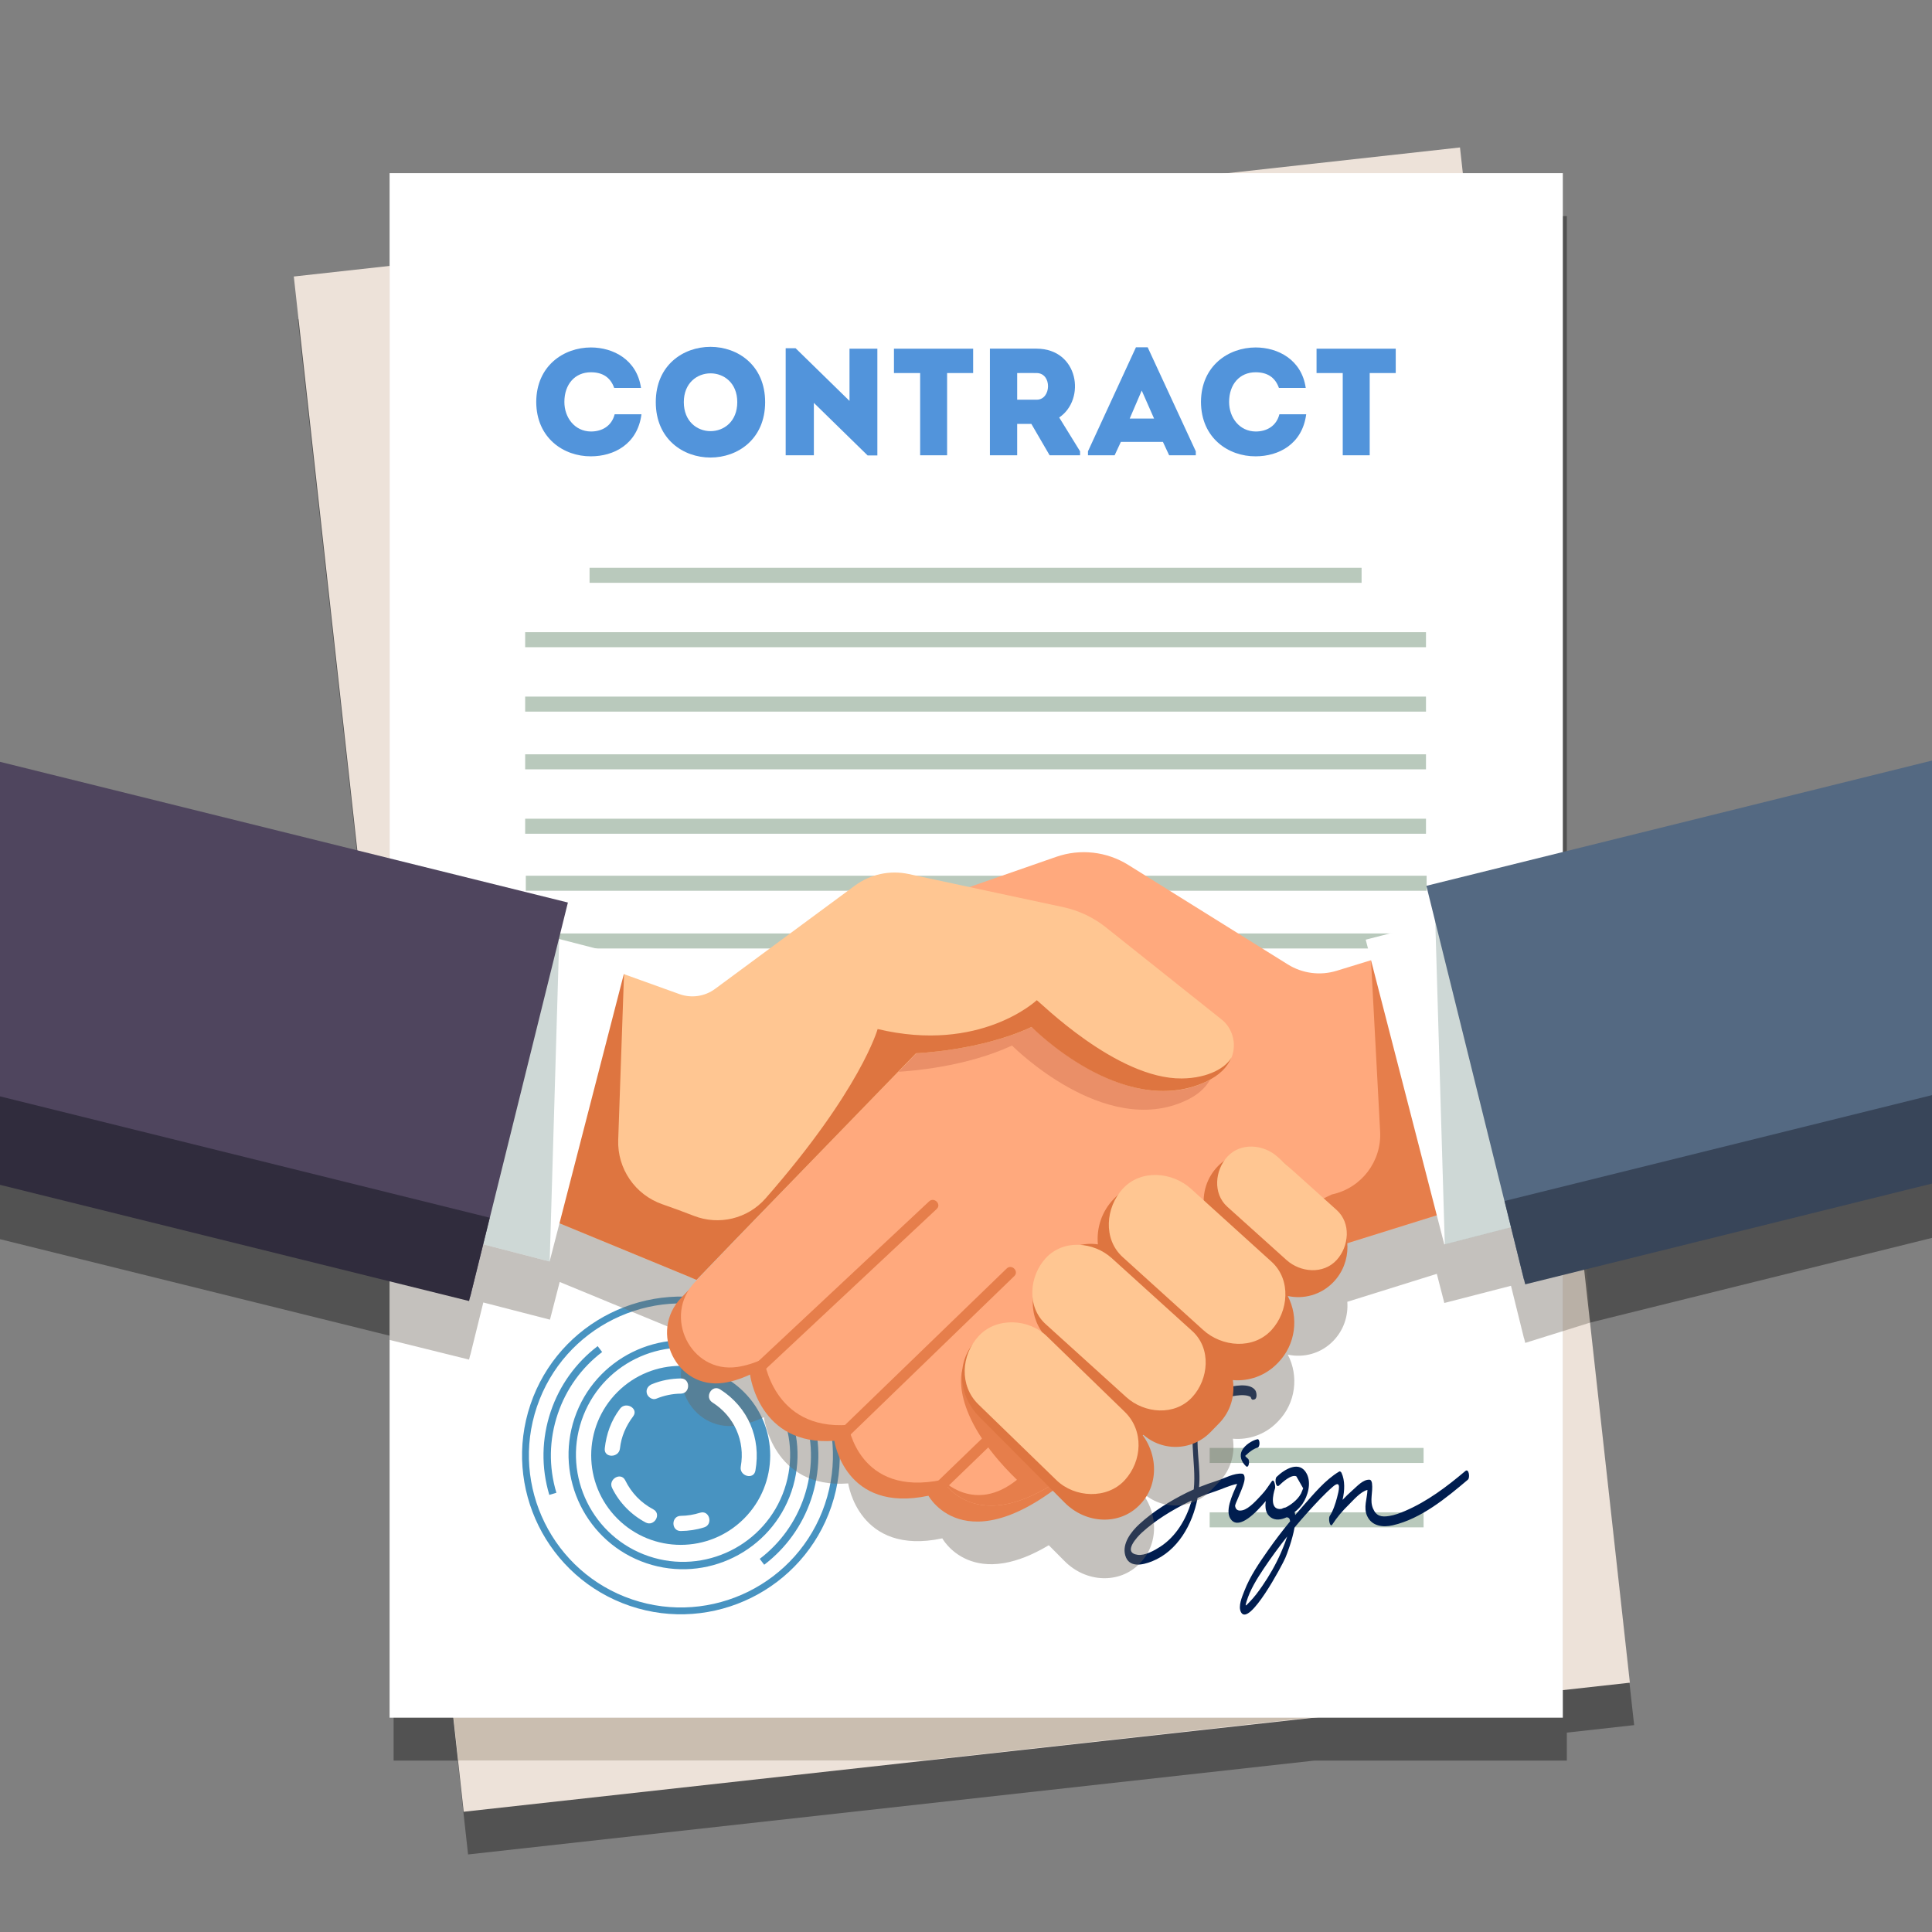 <?xml version="1.0" encoding="utf-8"?>
<!-- Generator: Adobe Illustrator 24.1.0, SVG Export Plug-In . SVG Version: 6.00 Build 0)  -->
<svg version="1.1" id="Layer_1" xmlns="http://www.w3.org/2000/svg" xmlns:xlink="http://www.w3.org/1999/xlink" x="0px" y="0px"
	 viewBox="0 0 900 900" style="enable-background:new 0 0 900 900;" xml:space="preserve">
<rect x="0" y="0" width="900" height="900" fill="#808080" stroke="none"/>
<style type="text/css">
	.st0{display:none;fill:#4DAEFF;}
	.st1{opacity:0.36;}
	.st2{fill:#EDE2D9;}
	.st3{opacity:0.66;fill:#B7AC9A;}
	.st4{fill:#FFFFFF;}
	.st5{fill:none;stroke:#B9C9BC;stroke-width:7;stroke-miterlimit:10;}
	.st6{fill:#4893C1;}
	.st7{fill:#5294DB;}
	.st8{fill:#001D4F;}
	.st9{opacity:0.4;fill:#6D645B;}
	.st10{fill:#E67E4B;}
	.st11{fill:#FFA97D;}
	.st12{fill:#EA8F68;}
	.st13{fill:#FFC692;}
	.st14{fill:#DE7540;}
	.st15{opacity:0.4;fill:#869E9A;}
	.st16{fill:#4F455E;}
	.st17{fill:#302C3D;}
	.st18{fill:#546982;}
	.st19{fill:#384559;}
</style>
<rect class="st0" width="900" height="900"/>
<polygon class="st1" points="729.9,807.11 761.25,803.63 729.9,520.91 729.9,100.67 683.29,100.67 681.95,88.52 572.39,100.67 
	183.37,100.67 183.37,143.81 138.75,148.76 183.37,551.12 183.37,820.16 213.21,820.16 218.05,863.87 612.16,820.16 729.9,820.16 
	"/>
<path class="st1" d="M664.46,437.95l4.15,16.73l-32.41,8.36l2.47,9.57l-16.02,4.92c-7.65,2.35-15.94,1.26-22.73-2.97l-74.34-46.36
	c-10.04-6.26-22.37-7.64-33.54-3.75l-40.46,14.08l-28.33-6.07c-8.72-1.87-17.82,0.1-25,5.39l-65.15,48.12
	c-4.78,3.53-11.01,4.45-16.61,2.43l-25.82-9.28l2.14-8.3l-32.41-8.36l4.15-16.73L0,380.2v155.84v38.98v2.23l218.52,54.13l0.52-2.1
	l0.05,0.01l6.07-24.52l31.05,8.01l4.53-17.56l60.87,25.1c-0.01,0.01-0.02,0.02-0.03,0.03l2.81,1.16l0.03-0.03l0.08,0.03l0,0l0,0
	l0.01-0.01l27.13-27.98l-27.81,28.92c-15.28,15.89-2.17,42.8,19.65,39.65c3.72-0.54,7.84-1.76,12.4-3.87c0,0,4.02,33.49,39.27,30.85
	c0,0,4.8,33.88,43.83,25.59v0l0,0c0,0,0.37,0.69,1.17,1.75c0.09,0.12,0.18,0.24,0.28,0.36c2.76,3.51,9.61,10.15,21.86,9.93
	c0.02,0,0.04,0,0.05,0c1.67-0.03,3.44-0.2,5.31-0.51c0.17-0.03,0.34-0.06,0.51-0.09c5.8-1.05,12.57-3.55,20.42-8.24l7.39,7.43
	c10.04,10.1,25.64,10.63,34.84,1.19l0.34-0.35c9.19-9.45,8.51-25.29-1.52-35.39l1.85,1.86c9.02,9.07,23.56,9,32.48-0.16l4.04-4.15
	c5.34-5.48,7.43-12.98,6.33-20.05c7.43,0.64,15.08-1.94,20.73-7.75l0.37-0.38c8.22-8.44,9.7-21.09,4.49-31.05
	c7.41,1.62,15.45-0.49,21.17-6.37c4.88-5.01,7.05-11.71,6.55-18.23l41.7-13.03l3.5,13.58l31.05-8.01l6.07,24.52l0.05-0.01l0.52,2.1
	L900,576.66v-2.23v-38.98V379.61L664.46,437.95z"/>
<rect x="174.86" y="96.45" transform="matrix(0.994 -0.11 0.11 0.994 -47.553 52.174)" class="st2" width="546.53" height="719.49"/>
<polygon class="st3" points="390.13,100.6 181.46,123.75 181.46,531.06 213.51,820.1 429.9,820.1 727.99,787.04 727.99,500.84 
	683.6,100.6 "/>
<rect x="181.49" y="80.67" class="st4" width="546.53" height="719.49"/>
<line class="st5" x1="274.64" y1="268" x2="634.28" y2="268"/>
<line class="st5" x1="244.64" y1="328" x2="664.28" y2="328"/>
<line class="st5" x1="244.64" y1="298" x2="664.28" y2="298"/>
<line class="st5" x1="244.64" y1="384.89" x2="664.28" y2="384.89"/>
<line class="st5" x1="244.64" y1="354.89" x2="664.28" y2="354.89"/>
<line class="st5" x1="563.51" y1="708" x2="663.16" y2="708"/>
<line class="st5" x1="563.51" y1="678" x2="663.16" y2="678"/>
<g>
	<path class="st6" d="M387.3,701.72c-13.08,38.65-55.17,59.46-93.82,46.38c-38.65-13.08-59.46-55.17-46.38-93.82
		s55.17-59.46,93.82-46.38C379.57,620.98,400.38,663.07,387.3,701.72z M250.12,655.3c-12.52,36.99,7.39,77.27,44.38,89.78
		c36.99,12.52,77.27-7.39,89.78-44.38c12.52-36.99-7.39-77.27-44.38-89.78C302.91,598.4,262.63,618.31,250.12,655.3z"/>
</g>
<g>
	<path class="st6" d="M377.83,698.52c-4.11,12.15-11.66,22.66-21.83,30.4l-2.09-2.74c9.62-7.32,16.76-17.26,20.65-28.76
		c4.06-11.99,4.28-24.72,0.65-36.8l3.3-0.99C382.36,672.39,382.12,685.84,377.83,698.52z"/>
</g>
<g>
	<path class="st6" d="M259.19,695.39l-3.3,0.99c-3.84-12.77-3.6-26.22,0.69-38.9c4.11-12.15,11.66-22.66,21.83-30.4l2.09,2.74
		c-9.62,7.32-16.76,17.26-20.65,28.76C255.78,670.58,255.55,683.31,259.19,695.39z"/>
</g>
<g>
	<path class="st6" d="M368.71,694.77c-9.43,27.86-39.76,42.85-67.62,33.43c-27.86-9.43-42.85-39.76-33.43-67.62
		c9.43-27.86,39.76-42.85,67.62-33.43C363.14,636.58,378.14,666.91,368.71,694.77z M270.93,661.69
		c-8.82,26.06,5.21,54.43,31.27,63.25c26.06,8.82,54.43-5.21,63.25-31.27c8.82-26.06-5.21-54.43-31.27-63.25
		C308.12,621.6,279.74,635.63,270.93,661.69z"/>
</g>
<line class="st5" x1="244.94" y1="411.45" x2="664.58" y2="411.45"/>
<line class="st5" x1="244.94" y1="468.34" x2="664.58" y2="468.34"/>
<line class="st5" x1="244.94" y1="438.34" x2="664.58" y2="438.34"/>
<g>
	<path class="st7" d="M275.27,161.86c10.29,0,21.43,5.6,23.34,18.87c-4.33,0-8.16,0-12.49,0c-1.77-5.04-5.53-7.31-10.86-7.31
		c-7.45,0-12.35,5.6-12.35,13.83c0,7.31,4.82,13.69,12.35,13.76c5.39,0,9.72-2.7,11.07-8.02c4.26,0,8.16,0,12.49,0
		c-1.84,14.05-12.98,19.58-23.55,19.58c-12.63,0.07-25.4-8.44-25.47-25.33C249.87,170.37,262.64,161.86,275.27,161.86z"/>
	<path class="st7" d="M305.49,187.33c0-34.34,50.94-34.34,50.94,0C356.43,221.74,305.49,221.74,305.49,187.33z M343.45,187.33
		c0-17.88-24.9-17.88-24.9,0C318.55,205.35,343.45,205.35,343.45,187.33z"/>
	<path class="st7" d="M379.13,187.68v24.41c-4.4,0-8.8,0-13.13,0v-49.88h4.61l25.12,24.55v-24.33c4.33,0,8.66,0,12.98,0v49.73h-4.54
		L379.13,187.68z"/>
	<path class="st7" d="M416.44,173.78c0-3.83,0-7.59,0-11.35h36.89c0,3.76,0,7.52,0,11.35H441.2v38.31c-4.19,0-8.37,0-12.56,0v-38.31
		H416.44z"/>
	<path class="st7" d="M503.14,210.24v1.84h-14.19l-8.51-14.62h-6.6v14.62c-4.26,0-8.58,0-12.7,0c0-16.53,0-33.06,0-49.66
		c7.17,0,14.54,0,21.78,0c19.51,0.07,23.06,23.55,10.5,32.07L503.14,210.24z M482.92,173.78c-2.98-0.07-6.1,0-9.08,0
		c0,4.04,0,8.44,0,12.42h9.08C489.8,186.19,490.15,173.85,482.92,173.78z"/>
	<path class="st7" d="M541.73,205.84h-19.58l-2.91,6.24h-12.42v-1.84l22.35-48.46h5.46l22.42,48.46v1.84h-12.42L541.73,205.84z
		 M531.86,181.93l-5.6,13.05h11.35L531.86,181.93z"/>
	<path class="st7" d="M584.93,161.86c10.29,0,21.43,5.6,23.34,18.87c-4.33,0-8.16,0-12.49,0c-1.77-5.04-5.53-7.31-10.86-7.31
		c-7.45,0-12.35,5.6-12.35,13.83c0,7.31,4.82,13.69,12.35,13.76c5.39,0,9.72-2.7,11.07-8.02c4.26,0,8.16,0,12.49,0
		c-1.84,14.05-12.98,19.58-23.55,19.58c-12.63,0.07-25.4-8.44-25.47-25.33C559.53,170.37,572.3,161.86,584.93,161.86z"/>
	<path class="st7" d="M613.3,173.78c0-3.83,0-7.59,0-11.35h36.89c0,3.76,0,7.52,0,11.35h-12.13v38.31c-4.19,0-8.37,0-12.56,0v-38.31
		H613.3z"/>
</g>
<ellipse transform="matrix(0.707 -0.707 0.707 0.707 -386.512 422.877)" class="st6" cx="317.2" cy="678" rx="41.7" ry="41.7"/>
<g>
	<path class="st8" d="M682.61,685.26c-8.57,7.25-17.67,14.14-28.06,18.59c-2.37,1.02-4.81,1.94-7.36,2.35
		c-3.64,0.59-6.03,0.13-7.57-3.43c-1.66-3.83,0.04-7.63-0.49-11.76c-0.07-0.59-0.37-1.65-1.12-1.7c-3.02-0.21-5.83,3.06-7.98,4.93
		c-1.63,1.41-3.15,2.91-4.62,4.46c1.04-4.43,1.17-9.01-0.48-12.58c-0.18-0.4-0.65-0.88-1.13-0.59
		c-6.53,3.89-11.87,10.49-16.88,16.12c-1.21,1.35-2.38,2.73-3.56,4.11c-0.06-0.49-0.15-0.94-0.28-1.35
		c1.54-1.24,2.83-2.62,3.62-3.78c2.57-3.75,4.27-9.76,2.04-14.08c-3.3-6.4-10.26-2.22-14.04,1.43c-1.05,1.01-0.35,5.46,1.17,4
		c1.44-1.38,5.6-5.29,8.01-4.25c1.06,1.86,2.13,3.73,3.19,5.59c-0.33,0.79-0.66,1.59-0.98,2.38c-0.86,1.61-2.08,2.95-3.47,4.1
		c-0.94,0.78-2.3,1.76-3.7,2.42c-0.44,0.09-0.9,0.21-1.41,0.41c-0.1,0.04-0.2,0.11-0.28,0.19c-0.42,0.1-0.84,0.16-1.23,0.14
		c-4.3-0.23-3.1-6.5-2.02-9.68c0.24-0.71-0.38-4.87-1.58-3.17c-1.47,2.08-2.75,4.15-4.52,6.03c-2.12,2.25-5.88,6.68-9.07,7.4
		c-1.36,0.3-3.04,0.32-3.44-1.9c-0.11-0.62,0.87-2.56,1.1-3.15c1.14-2.89,2.46-5.45,3.18-8.5c0.22-0.91,0.39-3.31-1-3.48
		c-3.64-0.45-8.4,2.23-11.8,3.31c-2.81,0.9-5.56,1.88-8.28,2.97c0.1-1.16,0.17-2.31,0.19-3.45c0.16-9.29-2.52-19.92,0.59-28.9
		c1.7-4.91,5.51-7.35,10.2-8.87c2.44-0.79,9.87-2.78,13.09-0.79c0.17,0.77,0.53,1.34,1.08,1.25c0.15-0.03,0.31-0.05,0.46-0.08
		c1.67-0.28,1.25-3.36,0.58-4.31c-2.6-3.71-10.45-1.98-13.89-1.09c-5.03,1.31-9.86,3.7-12.28,8.51
		c-5.99,11.89-1.11,25.89-2.49,38.76c-1.06,0.47-2.11,0.95-3.15,1.47c-7.87,3.91-15.66,8.72-22.16,14.67
		c-3.78,3.46-8.2,9.05-6.59,14.64c1.7,5.88,8.05,4.48,12.43,2.74c11.9-4.74,18.92-17.14,21.26-29.56c2.79-1.19,5.63-2.23,8.54-3.17
		c2.55-0.82,6.64-2.78,9.89-3.35c-2.3,5.32-6.14,13.12-2.6,16.91c3.82,4.08,11.19-3.25,15.93-8.94c-0.43,3.03-0.07,5.96,2.34,7.64
		c2.13,1.49,4.8,1.13,7.32-0.04c1.07-0.04,1.56,0.68,1.68,1.85c-3.52,4.29-6.9,8.69-10.09,13.24c-4.27,6.08-8.55,12.24-11.24,19.21
		c-1.01,2.63-3.05,7.15-1.53,9.93c3.81,6.94,19.23-22.03,20.61-25.29c0.79-1.84,3.29-8.43,4.31-14.19c2.09-2.52,4.23-5,6.43-7.42
		c3.62-3.98,7.35-8.07,11.41-11.6c4.29-3.73,2.7,2.27,1.95,5.1c-0.73,2.76-1.8,6.1-3.4,8.55c-0.77,1.19,0.11,5.61,1.17,4
		c2.22-3.39,4.79-6.44,7.7-9.26c1.89-1.84,5.53-6.19,8.7-6.88c-0.11,4.07-1.96,8.14-0.14,12.13c2.18,4.78,7.36,5.4,11.98,4.33
		c13.18-3.04,24.88-12.73,34.96-21.25C684.89,688.32,684.25,683.87,682.61,685.26z M554.94,699.64c-2.45,8.2-7.12,16.11-14.41,20.85
		c-2.73,1.78-7.16,4.25-10.52,3.81c-7.33-0.96-0.14-8.47,1.92-10.36c6.3-5.76,13.99-10.42,21.61-14.2c0.52-0.26,1.05-0.49,1.57-0.74
		C555.05,699.21,555,699.43,554.94,699.64z M596.67,723.4c-2.39,5.46-5.35,10.62-8.73,15.52c-1.76,2.55-3.63,5.08-5.8,7.29
		c-1.85,1.89-2.27,2.53-1.47-0.11c1.65-5.46,4.78-10.52,7.92-15.22c3.47-5.19,7.16-10.23,11.03-15.13
		C598.52,719.15,597.1,722.42,596.67,723.4z"/>
	<path class="st8" d="M578.69,675.47c-1.52,2.75-0.39,5.53,1.72,7.53c1.31,1.24,1.92-2.56,1-3.42c-0.27-0.25-1.14-0.92-1.38-1.4
		c0.12,0.04,0.37-0.33,0.44-0.37c0.42-0.23,0.79-0.75,1.18-1.05c1.19-0.93,2.59-2,4.09-2.34c1.43-0.32,1.19-4.24,0-3.97
		C583.2,671.03,579.97,673.15,578.69,675.47z"/>
</g>
<path class="st9" d="M728.02,424.18l-63.56,15.75l4.15,16.73l-32.41,8.36l2.47,9.57l-16.02,4.92c-7.65,2.35-15.94,1.26-22.73-2.97
	l-74.34-46.36c-10.04-6.26-22.37-7.64-33.54-3.75l-40.46,14.08l-28.33-6.07c-8.72-1.87-17.82,0.1-25,5.39l-65.15,48.12
	c-4.78,3.53-11.01,4.45-16.61,2.43l-25.82-9.28l2.14-8.3l-32.41-8.36l4.15-16.73l-83.06-20.58v197.05l37.02,9.17l0.52-2.1l0.05,0.01
	l6.07-24.52l31.05,8.01l4.53-17.56l60.87,25.1c-0.01,0.01-0.02,0.02-0.03,0.03l2.81,1.16l0.03-0.03l0.08,0.03l0.01-0.01l27.13-27.98
	l-27.81,28.92c-15.28,15.89-2.17,42.8,19.65,39.65c3.72-0.54,7.84-1.76,12.4-3.87c0,0,4.02,33.49,39.27,30.85
	c0,0,4.8,33.88,43.83,25.59v0c0,0,0.37,0.69,1.17,1.75c0.09,0.12,0.18,0.24,0.28,0.36c2.76,3.51,9.61,10.15,21.86,9.93
	c0.02,0,0.04,0,0.05,0c1.67-0.03,3.44-0.2,5.31-0.51c0.17-0.03,0.34-0.06,0.51-0.09c5.8-1.05,12.57-3.55,20.42-8.24l7.39,7.43
	c10.04,10.1,25.64,10.63,34.84,1.19l0.34-0.35c9.19-9.45,8.51-25.29-1.52-35.39l1.85,1.86c9.02,9.07,23.56,9,32.48-0.16l4.04-4.15
	c5.34-5.48,7.43-12.98,6.33-20.05c7.43,0.64,15.08-1.94,20.73-7.75l0.37-0.38c8.22-8.44,9.7-21.09,4.49-31.05
	c7.41,1.62,15.45-0.49,21.17-6.37c4.88-5.01,7.05-11.71,6.55-18.23l41.7-13.03l3.5,13.58l31.05-8.01l6.07,24.52l0.05-0.01l0.52,2.1
	l30.3-9.48L728.02,424.18z"/>
<path class="st10" d="M446.2,470.54L317.35,604.55c-15.28,15.89-2.17,42.8,19.65,39.65c3.72-0.54,7.84-1.76,12.4-3.87
	c0,0,4.02,33.49,39.27,30.85c0,0,4.8,33.88,43.83,25.59c0,0,18.94,35.02,72.47-14.37c26.41-24.37,113.77-95.09,113.77-95.09
	L446.2,470.54z"/>
<path class="st11" d="M815.66,393l-193.02,59.23c-7.65,2.35-15.94,1.26-22.73-2.97l-74.34-46.36c-10.04-6.26-22.37-7.64-33.54-3.75
	l-83.07,28.91l43.71,35.06L323.82,597.13c-15.28,15.89-2.17,42.8,19.65,39.65c3.72-0.54,7.84-1.76,12.4-3.87
	c0,0,4.02,33.49,39.27,30.85c0,0,4.8,33.88,43.83,25.59c0,0,18.94,35.02,72.47-14.37c26.41-24.37,113.77-95.09,113.77-95.09
	l224.23-70.05L815.66,393z"/>
<path class="st12" d="M552.38,512.7c17.69-8.24,14.68-23.48,7.51-29.06l-54-43c-5.8-4.61-12.58-7.82-19.82-9.38l-53.9-11.55
	l-21.86,7.61L454,462.39l-35.45,36.87c5.23-0.28,31.35-2.16,52.88-12.21C471.43,487.05,514.35,530.42,552.38,512.7z"/>
<path class="st13" d="M569.14,474.97l-54-43c-5.8-4.61-12.58-7.82-19.82-9.38l-72.06-15.44c-8.72-1.87-17.82,0.1-25,5.39
	l-65.15,48.12c-4.78,3.53-11.01,4.45-16.61,2.43l-98.03-35.25l-9.62,120.65l115.64,47.68l102.36-105.56c0,0,29.79-1.03,53.83-12.25
	c0,0,42.92,43.37,80.95,25.65C579.32,495.79,576.31,480.55,569.14,474.97z"/>
<path class="st14" d="M550.51,502.39c-30.48,0.3-66.67-36.24-67.55-36.45c0,0-26.32,24.85-74.12,13.42c0,0-7.77,28.18-52.21,78.9
	c-8.33,9.5-21.74,12.72-33.49,8.09c-4.42-1.74-9.37-3.54-14.66-5.39c-12.65-4.43-20.96-16.58-20.49-29.97l2.7-77.17
	c-34.06-11.84-79.86,71.6-78.71,55.68l-3.11,39.01L321.61,595c-0.01,0.01-0.02,0.02-0.03,0.03l2.81,1.16l0.03-0.03l0.08,0.03
	l18.65-19.35l83.6-86.21c0,0,29.79-1.03,53.83-12.25c-0.2-0.06,42.39,43.22,80.95,25.65c6.73-3.06,10.46-7.18,12.11-11.41
	C571.26,497.12,563.17,502.26,550.51,502.39z"/>
<path class="st10" d="M473.74,689.35c-32.5-31.63-25.41-51.44-25.41-51.44l172.11-81.49l0.24-0.05
	c13.57-3.01,22.98-15.39,22.24-29.27l-4.25-79.78l209.64,58.64l1.12,3.88L625.2,579.89c0,0-87.36,70.72-113.77,95.09
	c-53.53,49.39-72.47,14.37-72.47,14.37S453.88,705.35,473.74,689.35z"/>
<g>
	<path class="st10" d="M354.64,639.68c27.24-25.5,54.47-51,81.71-76.49c2.36-2.21-1.18-5.74-3.54-3.54
		c-27.24,25.5-54.47,51-81.71,76.49C348.74,638.35,352.29,641.88,354.64,639.68L354.64,639.68z"/>
</g>
<g>
	<path class="st10" d="M393.9,670.53c26.2-25.36,52.4-50.72,78.6-76.08c2.32-2.25-1.22-5.78-3.54-3.54
		c-26.2,25.36-52.4,50.72-78.6,76.08C388.05,669.24,391.59,672.77,393.9,670.53L393.9,670.53z"/>
</g>
<g>
	<path class="st10" d="M437.73,696.12c23.18-22.4,46.37-44.8,69.55-67.2c2.32-2.24-1.22-5.78-3.54-3.54
		c-23.18,22.4-46.37,44.8-69.55,67.2C431.87,694.83,435.41,698.36,437.73,696.12L437.73,696.12z"/>
</g>
<path class="st14" d="M454.6,624.53l0.34-0.35c9.2-9.45,24.79-8.92,34.83,1.18l-1.85-1.87c-9.02-9.07-9.1-23.85-0.18-33.01
	l4.04-4.15c5.34-5.48,12.69-7.68,19.66-6.65c-0.71-7.55,1.75-15.35,7.4-21.16l0.37-0.38c10.12-10.39,26.61-10.48,36.84-0.19
	l4.86,4.89c-0.92-6.93,1.2-14.2,6.41-19.55c8.92-9.16,23.46-9.23,32.47-0.16l21.09,21.21c9.02,9.07,9.1,23.85,0.18,33.01
	c-5.73,5.88-13.76,8-21.17,6.37c5.21,9.97,3.73,22.61-4.49,31.05l-0.37,0.38c-5.66,5.81-13.3,8.39-20.73,7.75
	c1.1,7.08-0.99,14.57-6.33,20.06l-4.04,4.15c-8.92,9.16-23.46,9.23-32.48,0.16l-21.77-21.9l19.91,20.03
	c10.04,10.1,10.73,25.95,1.53,35.4l-0.34,0.35c-9.2,9.45-24.79,8.92-34.84-1.19l-39.82-40.06
	C446.08,649.82,445.4,633.97,454.6,624.53z"/>
<polygon class="st4" points="861.34,531.07 672.81,579.69 636.2,437.74 876.51,375.76 "/>
<rect x="81.06" y="361.41" transform="matrix(0.25 -0.968 0.968 0.25 -354.313 513.707)" class="st4" width="146.59" height="248.18"/>
<g>
	<path class="st14" d="M533.22,664.52c-14.51-14.6-29.02-29.2-43.54-43.8c-2.27-2.29-5.81,1.25-3.54,3.54
		c14.51,14.6,29.02,29.2,43.54,43.8C531.95,670.34,535.49,666.81,533.22,664.52L533.22,664.52z"/>
</g>
<polygon class="st15" points="67.55,539.02 256.07,587.64 260.5,437.34 23.37,493.71 "/>
<polygon class="st16" points="0,354.89 0,549.71 219.08,603.98 264.55,420.43 "/>
<polygon class="st15" points="861.57,531.07 673.04,579.69 668.61,429.39 832.45,468.34 "/>
<polygon class="st17" points="0,510.73 0,551.94 218.52,606.07 228.13,567.25 "/>
<polygon class="st18" points="900,354.3 664.46,412.65 709.93,596.21 900,549.12 "/>
<polygon class="st19" points="900,510.15 700.88,559.47 710.5,598.3 900,551.35 "/>
<g>
	<path class="st13" d="M455.83,654.28c12.1,11.74,24.2,23.49,36.3,35.23c8.45,8.21,23.52,9.05,31.82,0c8.14-8.87,9.02-23.06,0-31.82
		c-12.1-11.74-24.2-23.49-36.3-35.23c-8.45-8.21-23.52-9.05-31.82,0C447.68,631.34,446.8,645.53,455.83,654.28L455.83,654.28z"/>
</g>
<g>
	<path class="st13" d="M487.14,616.86c12.5,11.32,25,22.64,37.5,33.96c8.43,7.64,22.54,8.95,30.76,0c7.65-8.33,9.01-22.6,0-30.76
		c-12.5-11.32-25-22.64-37.5-33.96c-8.43-7.64-22.54-8.95-30.76,0C479.49,594.43,478.13,608.7,487.14,616.86L487.14,616.86z"/>
</g>
<g>
	<path class="st13" d="M523,585.61c12.5,11.32,25,22.64,37.5,33.96c8.72,7.9,23.32,9.26,31.82,0c7.91-8.62,9.32-23.38,0-31.82
		c-12.5-11.32-25-22.64-37.5-33.96c-8.72-7.9-23.32-9.26-31.82,0C515.09,562.41,513.68,577.17,523,585.61L523,585.61z"/>
</g>
<g>
	<path class="st13" d="M571.74,562.17c9.19,8.27,18.38,16.54,27.58,24.81c6.42,5.77,17.09,6.8,23.33,0c5.78-6.3,6.85-17.17,0-23.33
		c-9.19-8.27-18.38-16.54-27.58-24.81c-6.42-5.77-17.09-6.8-23.33,0C565.96,545.14,564.89,556.01,571.74,562.17L571.74,562.17z"/>
</g>
<g>
	<path class="st4" d="M304.32,703.11c-5.79-3.08-10.16-7.63-13.06-13.51c-2.01-4.08-8.11-0.5-6.11,3.57
		c3.38,6.88,8.84,12.45,15.6,16.05C304.77,711.35,308.35,705.25,304.32,703.11L304.32,703.11z"/>
</g>
<g>
	<path class="st4" d="M326.13,704.69c-2.96,0.93-5.9,1.41-9,1.45c-4.55,0.05-4.56,7.12,0,7.07c3.69-0.04,7.35-0.59,10.88-1.7
		C332.34,710.16,330.49,703.32,326.13,704.69L326.13,704.69z"/>
</g>
<g>
	<path class="st4" d="M331.89,653.33c10.16,6.45,15.31,17.97,13.19,29.85c-0.79,4.45,6.02,6.36,6.82,1.88
		c2.7-15.12-3.43-29.58-16.44-37.84C331.61,644.78,328.05,650.9,331.89,653.33L331.89,653.33z"/>
</g>
<g>
	<path class="st4" d="M305.67,651.58c3.71-1.51,7.46-2.32,11.47-2.37c4.55-0.06,4.56-7.13,0-7.07c-4.59,0.06-9.09,0.89-13.35,2.62
		c-1.78,0.72-3,2.35-2.47,4.35C301.76,650.8,303.9,652.3,305.67,651.58L305.67,651.58z"/>
</g>
<g>
	<path class="st4" d="M288.8,674.75c0.6-5.55,2.8-10.52,6.14-14.95c2.74-3.63-3.4-7.16-6.11-3.57c-4.13,5.48-6.37,11.74-7.11,18.52
		C281.24,679.27,288.32,679.23,288.8,674.75L288.8,674.75z"/>
</g>
</svg>
